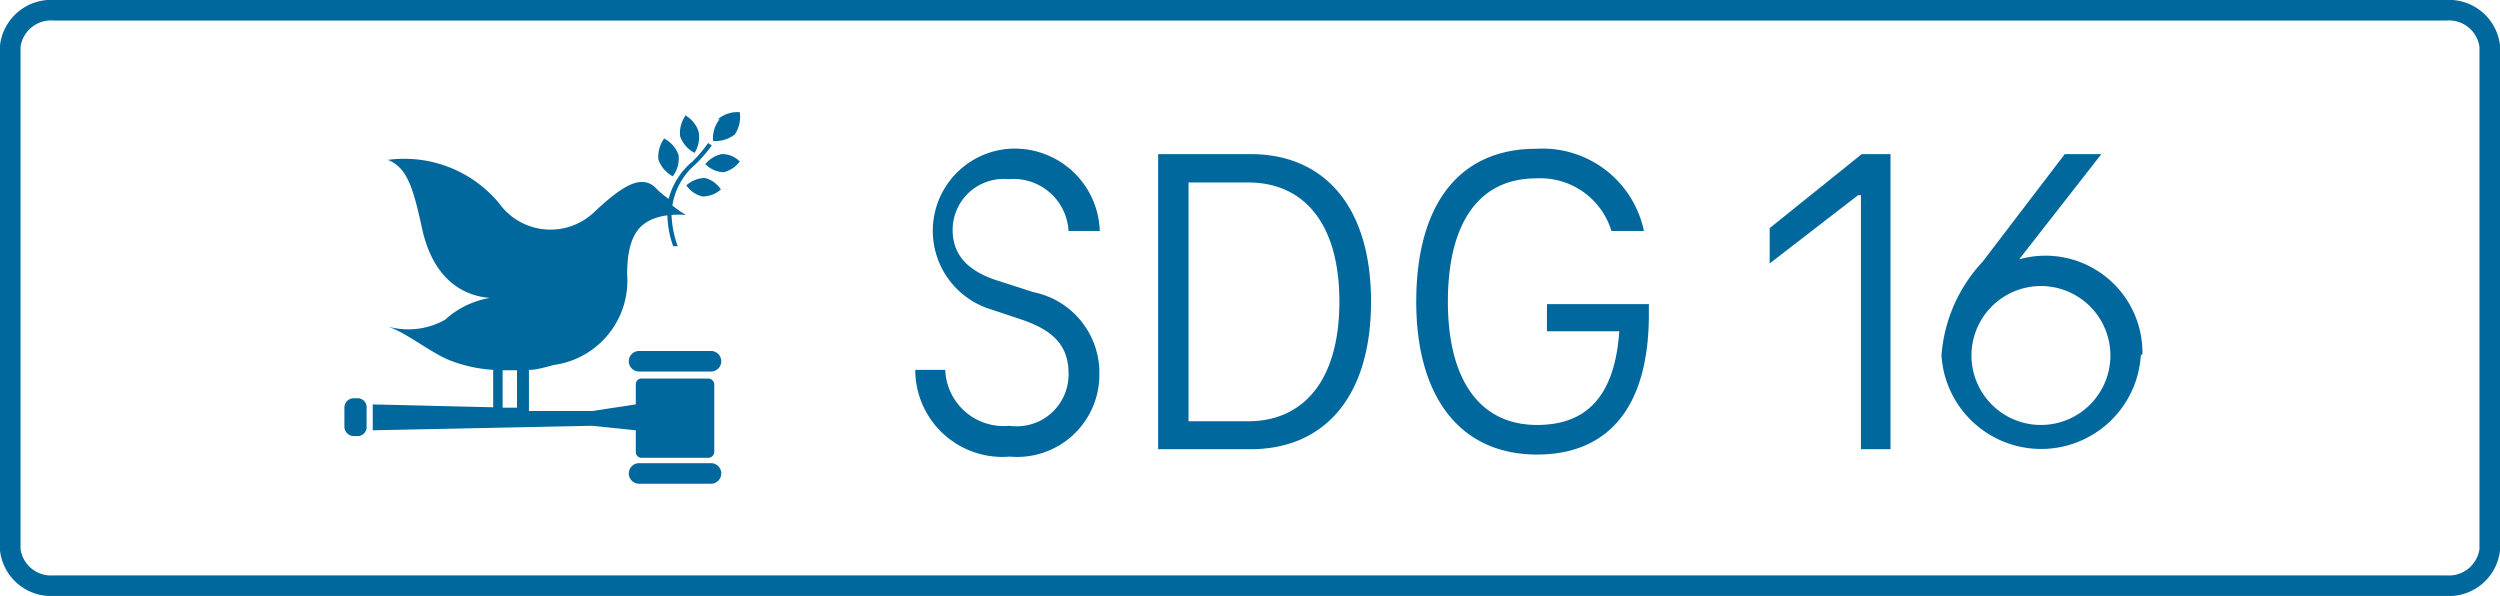 <svg xmlns="http://www.w3.org/2000/svg" width="60.83" height="14.5" viewBox="0 0 60.83 14.5"><defs><style>.cls-2{fill:#00689d}</style></defs><g id="Layer_2" data-name="Layer 2"><g id="DE"><path d="M59.51.25H1.32a1 1 0 00-1.07.87v12.26a1 1 0 001.07.87h58.19a1 1 0 001.07-.87V1.12a1 1 0 00-1.07-.87z" fill="none" stroke="#00689d" stroke-miterlimit="10" stroke-width=".5"/><path class="cls-2" d="M22.27 9H23a1.42 1.42 0 001.56 1.36A1.26 1.26 0 0026 9.09c0-.72-.42-1.07-1.16-1.32L24 7.49a2 2 0 01.56-3.87 2.07 2.07 0 012.2 2H26a1.34 1.34 0 00-1.46-1.26 1.24 1.24 0 00-1.36 1.24c0 .6.37 1 1.1 1.23l.87.28a2 2 0 011.6 2 2 2 0 01-2.18 2A2.12 2.12 0 0122.27 9zM28.18 3.75h2.25c1.78 0 2.93 1.26 2.93 3.59s-1.15 3.59-2.93 3.59h-2.25zm2.19 6.5c1.35 0 2.22-1 2.22-2.91s-.87-2.9-2.22-2.9h-1.45v5.81zM40.12 7.4v.25c0 2.36-1.07 3.41-2.72 3.41-1.88 0-2.94-1.41-2.94-3.72s1-3.72 2.92-3.72a2.52 2.52 0 012.62 2h-.79a1.81 1.81 0 00-1.83-1.28c-1.4 0-2.15 1.09-2.15 3s.78 3 2.17 3c1.18 0 1.89-.67 2-2.28h-1.76V7.4zM46 3.75v7.18h-.72V4.75h-.07l-2.15 1.66v-.86l2.24-1.8zM52.09 8.65a2.43 2.43 0 01-4.85 0 3.74 3.74 0 011-2.28l2-2.62h.89l-2 2.56a2.36 2.36 0 013 2.3zm-.74 0a1.69 1.69 0 10-3.38 0 1.69 1.69 0 103.38 0z"/><g><path class="cls-2" d="M16.69 2.8a.72.72 0 00-.14.52.73.73 0 00.35.4.72.72 0 00.1-.51.69.69 0 00-.34-.41M16.37 4.29a.72.72 0 00.14-.52.73.73 0 00-.35-.4.76.76 0 00-.14.51.73.73 0 00.35.41M17.17 4a.65.65 0 00.44.19.69.69 0 00.39-.26.59.59 0 00-.44-.18.69.69 0 00-.41.26M17.51 2.9a.75.75 0 00-.16.53.76.76 0 00.53-.16.77.77 0 00.12-.54.73.73 0 00-.53.17M17.09 4.78a.66.66 0 00.45-.17.65.65 0 00-.39-.28.7.7 0 00-.45.18.66.66 0 00.39.27M17.3 8.54h-1.75a.25.25 0 00-.25.25.25.25 0 00.25.25h1.75a.25.25 0 00.25-.25.25.25 0 00-.25-.25M17.3 11.27h-1.75a.25.25 0 000 .5h1.75a.25.25 0 000-.5M9.43 7.94h-.12.12"/><path class="cls-2" d="M17.23 9.21h-1.62a.14.14 0 00-.14.14v.49l-1.06.16h-1.54V9c.2 0 .41-.07.61-.12a2.07 2.07 0 001.78-2.2c0-.87.25-1.21.65-1.36a1.32 1.32 0 01.33-.08 2.32 2.32 0 00.14.75h.11a2.47 2.47 0 01-.15-.76 2.33 2.33 0 01.35 0 2.5 2.5 0 01-.33-.23 1.65 1.65 0 01.56-1 3.57 3.57 0 00.4-.46l-.09-.06a3.34 3.34 0 01-.38.45 1.73 1.73 0 00-.58.91 2.94 2.94 0 01-.27-.22c-.36-.42-.84-.11-1.51.51a1.54 1.54 0 01-2.35-.19 3 3 0 00-2.7-1.05c.45.19.6.61.83 1.67s.83 1.62 1.65 1.69a2.13 2.13 0 00-1.09.53 1.83 1.83 0 01-1.41.16c.5.16 1.09.68 1.61.86A3.56 3.56 0 0012 9v.91l-2.93-.07v.63l5.34-.11 1.06.11V11a.14.14 0 00.14.14h1.62a.15.15 0 00.15-.14V9.35a.15.15 0 00-.15-.14zm-5-.2h.35v.91h-.35zM8.92 10.37a.22.22 0 01-.2.24h-.13a.23.23 0 01-.21-.24v-.44a.23.23 0 01.21-.24h.13a.22.22 0 01.2.24z"/></g></g></g></svg>